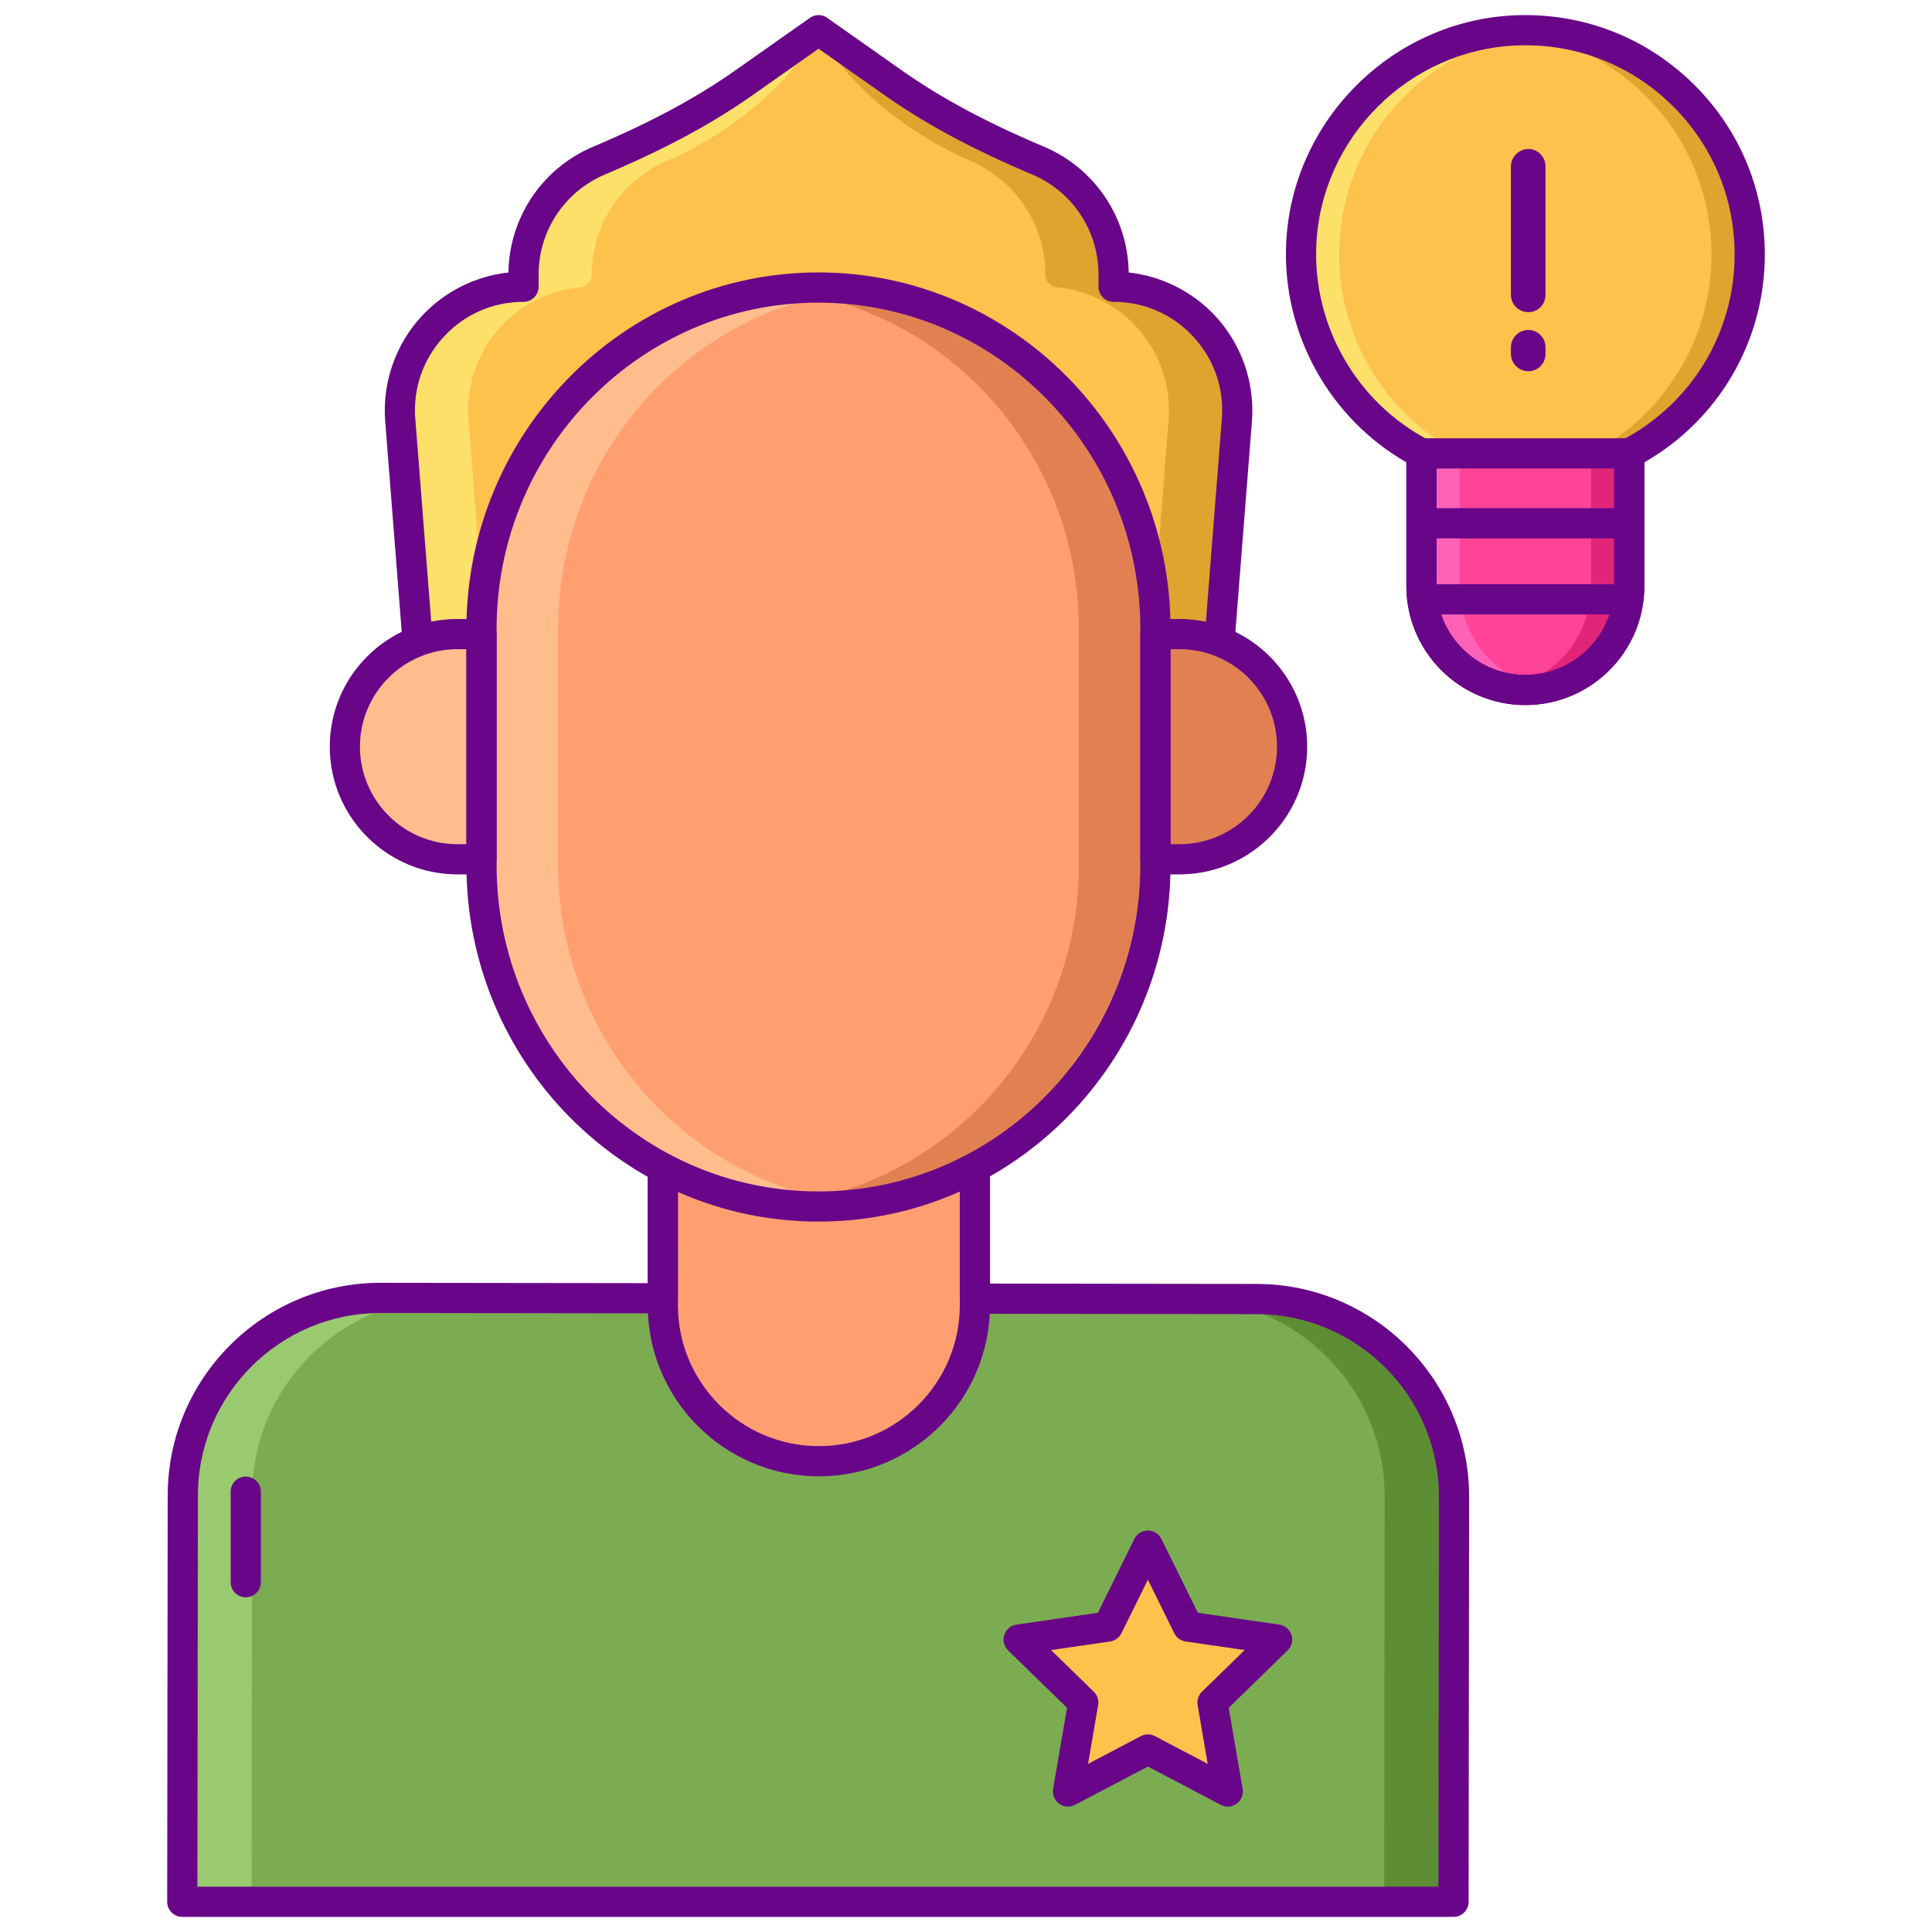 <svg id="Layer_1" enable-background="new 0 0 256 256" height="512" viewBox="0 0 256 256" width="512" xmlns="http://www.w3.org/2000/svg"><path d="m166.513 172.127-13.388-.017-23.947-.031c.023-.385-.001-.766 0-1.156v-37.732h-41.35v37.679c-.001.391-.022.772 0 1.156l-23.998-.031-13.388-.017c-14.462-.019-26.202 11.691-26.22 26.153l-.069 53.869h168.445l.069-53.653c.018-14.462-11.691-26.202-26.154-26.22z" fill="#7bac51"/><path d="m87.828 133.191h41.35v39.753c0 11.419-9.257 20.675-20.675 20.675-11.419 0-20.675-9.257-20.675-20.675z" fill="#ff9f70"/><path d="m108.503 195.619c-12.503 0-22.675-10.172-22.675-22.676v-39.753c0-1.104.896-2 2-2h41.351c1.104 0 2 .896 2 2v39.753c0 12.504-10.172 22.676-22.676 22.676zm-18.675-60.429v37.753c0 10.298 8.378 18.676 18.675 18.676s18.675-8.378 18.675-18.676v-37.753z" fill="#690589"/><path d="m147.561 37.997v-1.619c0-6.786-4.126-12.609-10.006-15.096-6.703-2.835-13.215-6.1-19.166-10.289l-9.912-6.977v-.016l-.012.009-.013-.009v.017l-9.912 6.977c-5.951 4.189-12.464 7.454-19.166 10.289-5.88 2.487-10.006 8.309-10.006 15.096v1.619c-9.554 0-17.081 8.141-16.333 17.666l2.79 35.54h52.627.024 52.627l2.79-35.54c.748-9.526-6.779-17.667-16.332-17.667z" fill="#fcc24c"/><path d="m147.561 37.997v-1.619c0-6.786-4.126-12.609-10.006-15.096-6.703-2.835-13.215-6.1-19.166-10.289l-9.898-6.966c3.861 7.918 13.323 14.423 20.017 17.255 5.88 2.487 10.006 8.309 10.006 15.096 0 .882.675 1.609 1.553 1.691 8.802.825 15.487 8.591 14.78 17.593l-2.79 35.54h9.046l2.79-35.54c.748-9.524-6.779-17.665-16.332-17.665z" fill="#dea42e"/><path d="m69.367 37.997v-1.619c0-6.786 4.126-12.609 10.006-15.096 6.703-2.835 13.215-6.1 19.166-10.289l9.898-6.966c-3.861 7.918-13.323 14.423-20.017 17.255-5.88 2.487-10.006 8.309-10.006 15.096 0 .882-.675 1.609-1.553 1.691-8.802.825-15.487 8.591-14.78 17.593l2.79 35.54h-9.046l-2.79-35.54c-.748-9.524 6.779-17.665 16.332-17.665z" fill="#fce06a"/><path d="m166.513 172.127-9.186-.012c14.462.018 26.171 11.758 26.153 26.22l-.068 53.665h9.186l.069-53.653c.018-14.462-11.691-26.202-26.154-26.22z" fill="#5d8e33"/><path d="m50.442 171.978 9.186.012c-14.463-.019-26.201 11.691-26.22 26.153l-.069 53.857h-9.186l.069-53.869c.018-14.462 11.757-26.171 26.22-26.153z" fill="#99ca6f"/><path d="m192.598 254h-168.445c-.531 0-1.04-.211-1.415-.587-.375-.375-.585-.885-.585-1.416l.068-53.869c.02-15.529 12.661-28.149 28.186-28.149h.037l35.384.045v-36.834c0-1.104.896-2 2-2h41.351c1.104 0 2 .896 2 2v36.892l35.338.045c15.541.02 28.169 12.681 28.149 28.223l-.068 53.653c-.001 1.103-.897 1.997-2 1.997zm-166.442-4h164.445l.065-51.656c.018-13.336-10.818-24.199-24.155-24.217l-37.335-.048c-.55-.001-1.076-.229-1.453-.629s-.573-.938-.541-1.487c.012-.199.006-.396.002-.596l-.005-.449v-35.728h-37.351l-.005 36.099c-.004.209-.01.415.002.623.032.55-.165 1.089-.543 1.488s-.903.626-1.453.626c-.001 0-.002 0-.002 0l-37.386-.048c-.01 0-.022 0-.032 0-13.323 0-24.169 10.828-24.186 24.155z" fill="#690589"/><path d="m32.564 211.652c-1.104 0-2-.896-2-2v-12c0-1.104.896-2 2-2s2 .896 2 2v12c0 1.105-.896 2-2 2z" fill="#690589"/><path d="m161.104 93.202h-105.279c-1.044 0-1.912-.803-1.994-1.844l-2.79-35.54c-.4-5.093 1.359-10.166 4.828-13.918 3.014-3.26 7.123-5.312 11.5-5.794.106-7.295 4.488-13.816 11.225-16.666 7.642-3.232 13.614-6.436 18.794-10.082l9.787-6.89c.111-.092.232-.173.364-.24.355-.183.75-.252 1.132-.213.244.024.485.094.71.209.135.069.261.152.375.248l9.783 6.886c5.181 3.646 11.152 6.851 18.794 10.082 6.736 2.85 11.118 9.371 11.225 16.666 4.378.482 8.487 2.534 11.501 5.794 3.468 3.752 5.228 8.825 4.828 13.918l-2.79 35.54c-.081 1.041-.95 1.844-1.993 1.844zm-103.43-4h101.58l2.646-33.696c.318-4.044-1.023-7.911-3.777-10.89s-6.505-4.619-10.562-4.619c-1.104 0-2-.896-2-2v-1.619c0-5.794-3.448-10.996-8.785-13.254-7.91-3.345-14.118-6.68-19.538-10.494l-8.774-6.176-8.773 6.176c-5.419 3.813-11.627 7.148-19.538 10.494-5.337 2.258-8.786 7.46-8.786 13.254v1.619c0 1.104-.896 2-2 2-4.057 0-7.807 1.641-10.561 4.619-2.753 2.979-4.095 6.846-3.778 10.89z" fill="#690589"/><path d="m63.803 84.019h-3.188c-8.241 0-14.92 6.68-14.92 14.921 0 8.24 6.68 14.92 14.92 14.92h3.188z" fill="#ffbd8e"/><path d="m156.287 84.019h-3.188v29.841h3.188c8.24 0 14.92-6.68 14.92-14.92.001-8.24-6.679-14.921-14.92-14.921z" fill="#e18152"/><path d="m108.451 159.868c-24.659 0-44.648-20.249-44.648-45.228v-31.312c0-24.979 19.989-45.228 44.648-45.228 24.658 0 44.648 20.249 44.648 45.228v31.312c0 24.979-19.989 45.228-44.648 45.228z" fill="#ff9f70"/><path d="m108.451 38.101c-1.717 0-3.407.108-5.074.299 22.268 2.553 39.574 21.689 39.574 44.929v31.312c0 23.24-17.306 42.376-39.574 44.929 1.666.191 3.357.299 5.074.299 24.658 0 44.648-20.249 44.648-45.228v-31.313c0-24.978-19.989-45.227-44.648-45.227z" fill="#e18152"/><path d="m108.451 38.101c1.717 0 3.408.108 5.074.299-22.268 2.553-39.575 21.689-39.575 44.929v31.312c0 23.24 17.306 42.376 39.575 44.929-1.666.191-3.357.299-5.074.299-24.659 0-44.648-20.249-44.648-45.228v-31.313c0-24.978 19.99-45.227 44.648-45.227z" fill="#ffbd8e"/><path d="m108.451 161.868c-25.722 0-46.648-21.187-46.648-47.229v-31.311c0-26.041 20.926-47.228 46.648-47.228s46.649 21.187 46.649 47.228v31.312c0 26.042-20.927 47.228-46.649 47.228zm0-121.767c-23.516 0-42.648 19.392-42.648 43.228v31.312c0 23.836 19.132 43.229 42.648 43.229 23.517 0 42.648-19.393 42.648-43.229v-31.313c.001-23.836-19.131-43.227-42.648-43.227z" fill="#690589"/><path d="m63.803 115.86h-3.188c-9.33 0-16.92-7.591-16.92-16.921s7.59-16.92 16.92-16.92h3.188c1.104 0 2 .896 2 2v29.841c0 1.105-.895 2-2 2zm-3.187-29.84c-7.125 0-12.92 5.796-12.92 12.92 0 7.125 5.796 12.921 12.92 12.921h1.188v-25.841z" fill="#690589"/><path d="m156.287 115.86h-3.187c-1.104 0-2-.896-2-2v-29.84c0-1.104.896-2 2-2h3.188c9.33 0 16.921 7.59 16.921 16.92s-7.592 16.92-16.922 16.92zm-1.187-4h1.188c7.125 0 12.921-5.796 12.921-12.921 0-7.124-5.796-12.92-12.921-12.92h-1.188z" fill="#690589"/><path d="m152.099 231.816-10.584 5.564 2.021-11.786-8.563-8.347 11.834-1.72 5.292-10.723 5.293 10.723 11.834 1.72-8.563 8.347 2.021 11.786z" fill="#fcc24c"/><path d="m162.685 239.38c-.318 0-.638-.076-.931-.229l-9.654-5.075-9.654 5.075c-.674.354-1.489.295-2.106-.152-.615-.447-.924-1.206-.796-1.956l1.844-10.75-7.81-7.612c-.546-.532-.742-1.326-.507-2.051.235-.724.861-1.252 1.614-1.361l10.794-1.568 4.828-9.78c.337-.683 1.032-1.115 1.793-1.115.762 0 1.457.433 1.794 1.115l4.826 9.78 10.794 1.568c.753.109 1.379.638 1.614 1.361.235.725.039 1.519-.506 2.051l-7.81 7.612 1.844 10.75c.128.75-.181 1.509-.796 1.956-.348.252-.761.381-1.175.381zm-10.585-9.565c.319 0 .64.076.931.229l6.998 3.679-1.337-7.792c-.11-.648.104-1.311.575-1.771l5.661-5.518-7.824-1.137c-.651-.095-1.214-.504-1.506-1.095l-3.498-7.089-3.5 7.089c-.291.591-.854 1-1.505 1.095l-7.824 1.137 5.661 5.518c.472.46.687 1.122.576 1.771l-1.337 7.792 6.998-3.679c.291-.152.611-.229.931-.229z" fill="#690589"/><path d="m231.847 33.729c0-16.804-13.942-30.352-30.89-29.707-15.338.584-27.864 13.032-28.538 28.366-.528 12.011 6.078 22.528 15.932 27.688v17.582c0 7.603 6.164 13.767 13.767 13.767 7.603 0 13.767-6.164 13.767-13.767v-17.582c9.486-4.967 15.962-14.898 15.962-26.347z" fill="#fcc24c"/><path d="m200.957 4.022c-.476.018-.95.048-1.421.089 15.257 1.261 27.249 14.035 27.249 29.618 0 11.45-6.476 21.381-15.962 26.347v17.582c0 6.738-4.843 12.335-11.236 13.525.821.153 1.665.242 2.531.242 7.603 0 13.767-6.164 13.767-13.767v-17.582c9.485-4.967 15.962-14.898 15.962-26.347 0-16.804-13.942-30.352-30.89-29.707z" fill="#dea42e"/><path d="m203.279 4.022c.477.018.95.048 1.421.089-15.257 1.261-27.248 14.035-27.248 29.618 0 11.45 6.476 21.381 15.962 26.347v17.582c0 6.738 4.843 12.335 11.236 13.525-.821.153-1.665.242-2.531.242-7.603 0-13.767-6.164-13.767-13.767v-17.582c-9.485-4.967-15.962-14.898-15.962-26.347-.001-16.804 13.941-30.352 30.889-29.707z" fill="#fce06a"/><path d="m188.351 77.658c0 7.603 6.164 13.767 13.767 13.767s13.767-6.164 13.767-13.767v-17.582h-27.534z" fill="#ff4397"/><path d="m210.823 60.076v17.582c0 6.738-4.843 12.335-11.236 13.525.408.076.822.136 1.241.177.401.037.806.059 1.216.061.025 0 .049.004.073.004 7.603 0 13.767-6.164 13.767-13.767v-17.582z" fill="#e12579"/><path d="m193.413 60.076v17.582c0 6.738 4.843 12.335 11.236 13.525-.408.076-.822.136-1.241.177-.401.037-.807.059-1.217.061-.025 0-.049.004-.073.004-7.603 0-13.767-6.164-13.767-13.767v-17.582z" fill="#ff61b5"/><g fill="#690589"><path d="m202.118 93.425c-8.694 0-15.768-7.073-15.768-15.767v-16.398c-10.231-5.877-16.451-17.109-15.93-28.96.719-16.355 14.099-29.654 30.46-30.276 8.715-.323 16.97 2.809 23.239 8.844 6.272 6.038 9.727 14.157 9.727 22.861 0 11.435-6.085 21.873-15.961 27.532v16.397c.001 8.694-7.073 15.767-15.767 15.767zm.01-87.425c-.364 0-.729.007-1.095.021-14.297.543-25.988 12.163-26.616 26.454-.472 10.716 5.362 20.854 14.861 25.829.659.345 1.072 1.027 1.072 1.771v17.582c0 6.488 5.279 11.767 11.768 11.767s11.768-5.278 11.768-11.767v-17.581c0-.744.413-1.427 1.072-1.771 9.184-4.81 14.889-14.227 14.889-24.576 0-7.606-3.019-14.702-8.501-19.979-5.215-5.021-12.004-7.75-19.218-7.75z"/><path d="m202.118 93.425c-8.694 0-15.768-7.073-15.768-15.767v-17.582c0-1.104.896-2 2-2h27.535c1.104 0 2 .896 2 2v17.582c.001 8.694-7.073 15.767-15.767 15.767zm-11.767-31.349v15.582c0 6.488 5.279 11.767 11.768 11.767s11.768-5.278 11.768-11.767v-15.582z"/><path d="m215.299 71.337h-26.361c-1.104 0-2-.896-2-2s.896-2 2-2h26.361c1.104 0 2 .896 2 2s-.896 2-2 2z"/><path d="m215.299 81.417h-26.361c-1.104 0-2-.896-2-2s.896-2 2-2h26.361c1.104 0 2 .896 2 2s-.896 2-2 2z"/><path d="m200.204 39.05v-16.995c0-1.263 1.052-2.314 2.314-2.314s2.272 1.052 2.272 2.314v16.995c0 1.305-1.01 2.313-2.272 2.313s-2.314-1.008-2.314-2.313zm2.314 10.139c-1.263 0-2.314-1.01-2.314-2.314v-.842c0-1.262 1.052-2.314 2.314-2.314s2.272 1.052 2.272 2.314v.842c0 1.304-1.01 2.314-2.272 2.314z"/></g></svg>